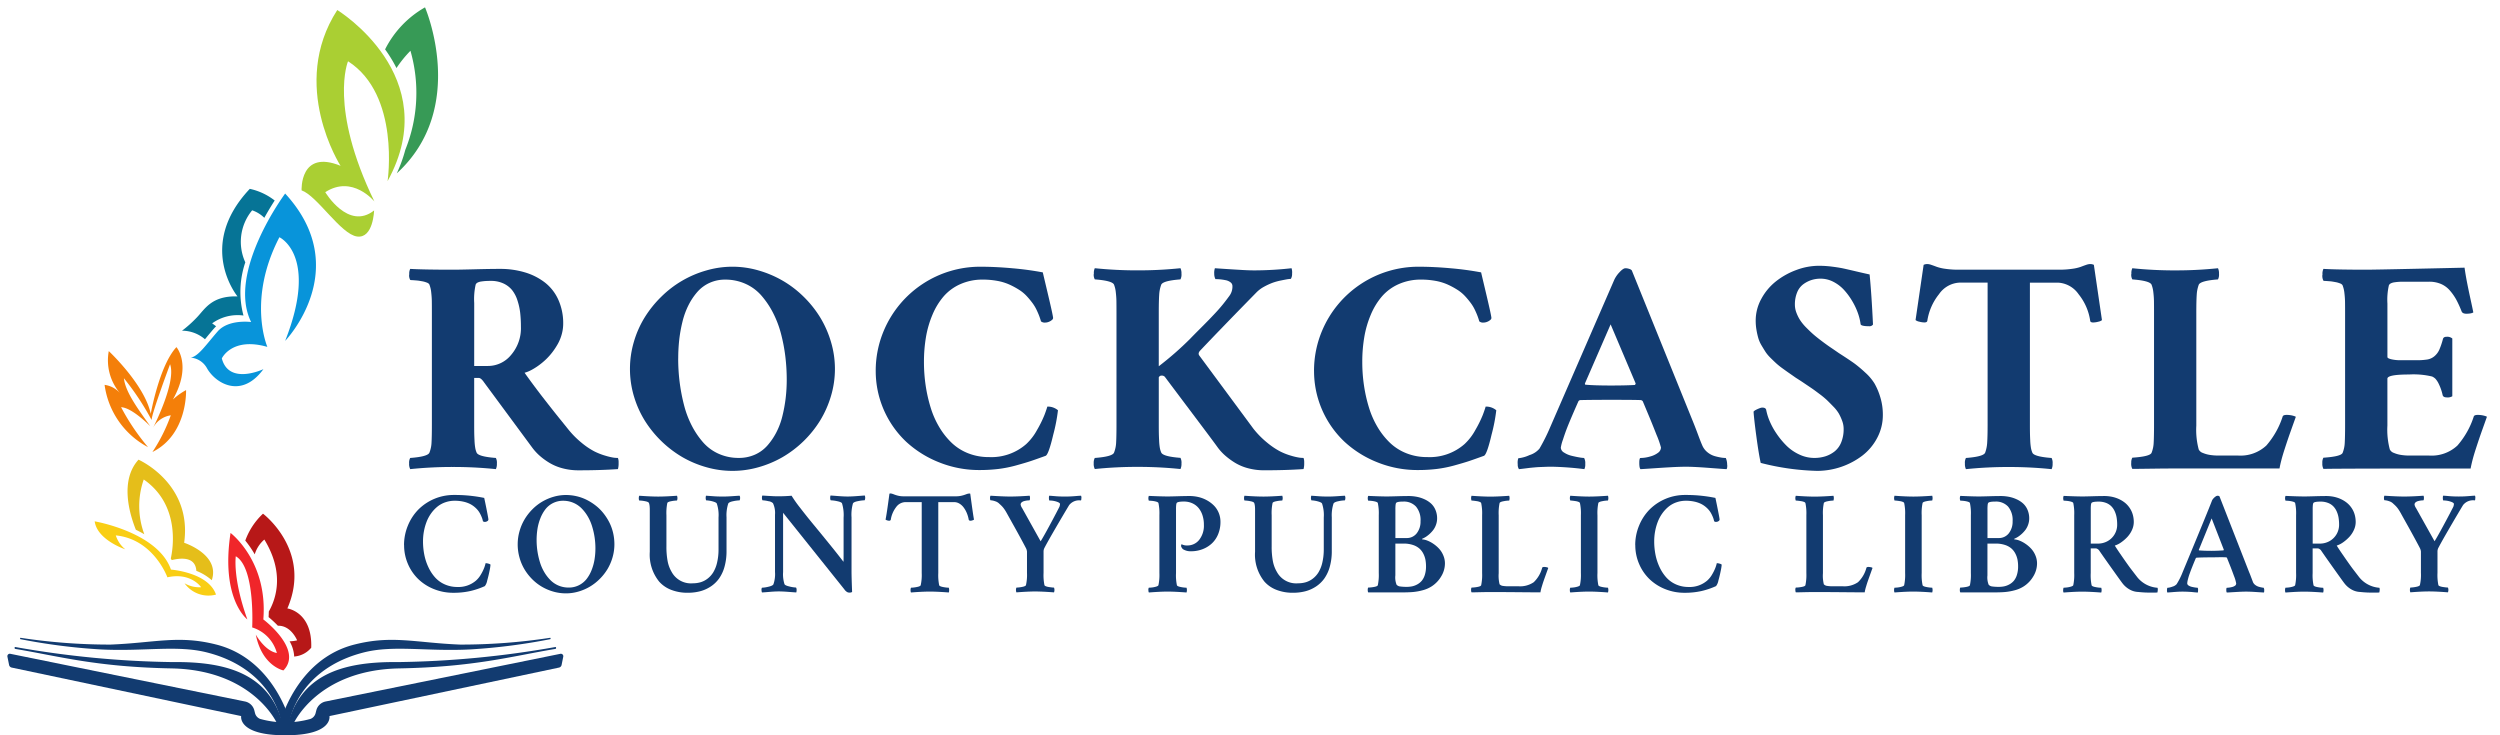 <svg xmlns="http://www.w3.org/2000/svg" xmlns:xlink="http://www.w3.org/1999/xlink" width="340" height="100" viewBox="0 0 340 100">
  <defs>
    <clipPath id="clip-path">
      <rect id="Rectangle_2985" data-name="Rectangle 2985" width="337.219" height="99" fill="none"/>
    </clipPath>
    <clipPath id="clip-logo">
      <rect width="340" height="100"/>
    </clipPath>
  </defs>
  <g id="logo" clip-path="url(#clip-logo)">
    <g id="Group_6106" data-name="Group 6106" transform="translate(1 1)">
      <g id="Group_6054" data-name="Group 6054" clip-path="url(#clip-path)">
        <path id="Path_53246" data-name="Path 53246" d="M39.654,361.134s-3.235-7.255-14.331-7.466c-10.275-.2-15.173-1.628-21.229-2.646a.135.135,0,0,1-.126-.149c0-.145.126-.11.126-.11a131.515,131.515,0,0,0,21.369,2.045c7.941-.1,13.157,1.93,14.967,8.326Z" transform="translate(-2.985 -263.764)" fill="#123b70"/>
        <path id="Path_53247" data-name="Path 53247" d="M43.767,357.331s-2.1-8.669-10.09-10.707c-5.176-1.32-8.344-.236-14.421,0a80.185,80.185,0,0,1-12.18-.918s-.1-.034-.1.083.075.109.1.109a80.528,80.528,0,0,0,10.74,1.378c5.894.321,10.48-.616,14.535.407,6.693,1.688,9.506,6.163,10.192,9.638Z" transform="translate(-5.243 -259.96)" fill="#123b70"/>
        <path id="Path_53248" data-name="Path 53248" d="M154.667,361.134s3.235-7.255,14.331-7.466c10.275-.2,15.173-1.628,21.229-2.646a.135.135,0,0,0,.126-.149c0-.145-.126-.11-.126-.11a131.515,131.515,0,0,1-21.369,2.045c-7.941-.1-13.157,1.93-14.967,8.326Z" transform="translate(-115.723 -263.764)" fill="#123b70"/>
        <path id="Path_53249" data-name="Path 53249" d="M149.544,357.331s2.1-8.669,10.09-10.707c5.176-1.32,8.344-.236,14.421,0a80.185,80.185,0,0,0,12.18-.918s.1-.034.1.083-.075.109-.1.109a80.529,80.529,0,0,1-10.74,1.378c-5.894.321-10.48-.616-14.535.407-6.693,1.688-9.506,6.163-10.192,9.638Z" transform="translate(-112.454 -259.96)" fill="#123b70"/>
        <path id="Path_53250" data-name="Path 53250" d="M37.807,365.54c6.518,0,6-2.614,6-2.614l31.212-6.594a.465.465,0,0,0,.36-.364l.225-1.12a.332.332,0,0,0-.391-.39l-31.925,6.484a1.649,1.649,0,0,0-1.27,1.209l-.093.365a1.141,1.141,0,0,1-.691.794,12.684,12.684,0,0,1-6.862,0,1.141,1.141,0,0,1-.691-.794l-.093-.365a1.649,1.649,0,0,0-1.27-1.209L.4,354.457a.332.332,0,0,0-.391.39l.225,1.12a.465.465,0,0,0,.36.364L31.8,362.925s-.515,2.614,6,2.614" transform="translate(0 -266.54)" fill="#123b70"/>
        <path id="Path_53251" data-name="Path 53251" d="M53.889,186.855s4.866,4.542,5.707,8.53c0,0,1.169-6.569,3.494-9.069,0,0,2.152,2.458-.478,7.12a9.055,9.055,0,0,1,1.789-1.278s.247,6.028-4.576,8.421a22.964,22.964,0,0,0,2.5-4.993A3.286,3.286,0,0,0,59.9,197.31s3.216-6.23,2.325-8.666c0,0-2.465,6.588-2.514,7.58a36.023,36.023,0,0,0-3.762-5.677c.183,1.977,2.294,4.672,3.58,6.526,0,0-2.454-2.527-3.965-2.587a30.244,30.244,0,0,0,3.666,5.434,11.288,11.288,0,0,1-5.909-8.473,3.393,3.393,0,0,1,2.127,1.164,6.889,6.889,0,0,1-1.558-5.756" transform="translate(-40.096 -140.106)" fill="#f47f09"/>
        <path id="Path_53252" data-name="Path 53252" d="M212.561,0a13.571,13.571,0,0,0-5.43,5.714c.133.185.265.373.395.567a18.6,18.6,0,0,1,1.153,1.973,15.671,15.671,0,0,1,1.9-2.347,20.719,20.719,0,0,1-.7,13.472,19.007,19.007,0,0,1-1.161,3.2C218.471,13.671,212.561,0,212.561,0" transform="translate(-155.758)" fill="#379a56"/>
        <path id="Path_53253" data-name="Path 53253" d="M136.2,290.531c3.4-7.859-3.314-12.889-3.314-12.889a9.344,9.344,0,0,0-2.41,3.659,13.671,13.671,0,0,1,1.285,1.871,4.294,4.294,0,0,1,1.308-2.012c2.76,4.517,1.616,8.016.607,9.788q-.006.373-.029.758a15,15,0,0,1,1.267,1.178c1.78-.068,2.614,1.983,2.614,1.983a4.519,4.519,0,0,1-1.022.13,4.783,4.783,0,0,1,.611,1.883c0,.064,0,.125,0,.188a3.315,3.315,0,0,0,2.329-1.2c.164-4.89-3.253-5.34-3.253-5.34" transform="translate(-98.118 -208.781)" fill="#b71818"/>
        <path id="Path_53254" data-name="Path 53254" d="M68.2,258.2a10.956,10.956,0,0,1-.08-7.453c4.987,3.464,3.973,9.433,3.679,10.742.044.071.082.145.124.218,2.754-.659,3.3.538,3.349,1.465a7.02,7.02,0,0,1,2.1,1.274c1.172-3.495-3.757-5.093-3.757-5.093,1.134-8.087-6.207-11.3-6.207-11.3-2.553,2.814-1.243,7.322-.361,9.532.387.186.773.39,1.154.611" transform="translate(-49.57 -186.536)" fill="#e5be1a"/>
        <path id="Path_53255" data-name="Path 53255" d="M99.155,119.665c.315-.381.641-.775.991-1.175a3.567,3.567,0,0,1,.275-.279c-.3-.241-.542-.4-.542-.4a5.911,5.911,0,0,1,4.264-1.068,12.506,12.506,0,0,1,.249-7.234,6.712,6.712,0,0,1,.932-7.074,4.312,4.312,0,0,1,1.653,1.022c.517-.938,1.012-1.741,1.41-2.356a8.331,8.331,0,0,0-3.384-1.585c-7.331,7.759-1.672,14.628-1.672,14.628-3.56-.107-4.445,1.753-5.552,2.883a16.128,16.128,0,0,1-1.993,1.78,4.79,4.79,0,0,1,3.118,1.163l.251-.3" transform="translate(-72.03 -74.832)" fill="#067496"/>
        <path id="Path_53256" data-name="Path 53256" d="M173.029,24.742s1.752-11.734-5.378-16.3c0,0-2.648,6.234,3.585,19.068,0,0-2.974-3.667-6.682-1.263,0,0,3.137,5.256,6.641,2.485,0,0-.1,3.83-2.309,3.544s-5.432-5.541-7.551-6.274c0,0-.285-5.622,5.3-3.341,0,0-7.048-10.96-.448-21.186,0,0,14.708,8.963,6.845,23.264" transform="translate(-121.319 -1.111)" fill="#aacf33"/>
        <path id="Path_53257" data-name="Path 53257" d="M123.739,299.964s-3.662-2.7-2.291-11.764c0,0,5.094,3.826,4.46,11.764,0,0,5.483,4.112,2.733,6.935,0,0-2.9-.573-3.757-4.869,0,0,1.216,2.211,2.864,2.5a4.993,4.993,0,0,0-3.355-3.478s.43-8.142-2.23-9.677c0,0-.45,2.966,1.575,8.592" transform="translate(-91.095 -216.721)" fill="#f0262a"/>
        <path id="Path_53258" data-name="Path 53258" d="M52.055,285.65s-3.825-1.264-4.165-3.808c0,0,8.606,1.475,10.372,6.563,0,0,5.089.373,6.126,3.4a3.988,3.988,0,0,1-4.278-1.54,3.943,3.943,0,0,0,2.253.535s-1.378-2.058-4.586-1.345c0,0-1.864-5.186-7.017-5.7a3.983,3.983,0,0,0,1.3,1.9" transform="translate(-36.012 -211.94)" fill="#f9ce14"/>
        <path id="Path_53259" data-name="Path 53259" d="M113.372,122.135s9.432-9.788,0-20.038c0,0-7.973,10.713-4.627,17.475,0,0-3.061-.427-4.556,1.281s-2.634,3.417-3.666,3.559a2.782,2.782,0,0,1,2.207,1.424c1.1,1.993,4.64,4.3,7.688.142,0,0-4.7,2.242-5.659-1.459,0,0,1.352-2.954,6.193-1.566,0,0-2.776-6.407,1.637-14.913,0,0,5.374,2.456.783,14.094" transform="translate(-75.591 -76.775)" fill="#0894da"/>
        <path id="Path_53260" data-name="Path 53260" d="M220.309,169.834a1.328,1.328,0,0,1,.146-.714q2.418-.182,2.619-.732a4.215,4.215,0,0,0,.284-1.392q.046-.824.046-2.473V149.431q0-1.117-.009-1.658t-.082-1.172a4,4,0,0,0-.238-1.035.333.333,0,0,0-.11-.156.747.747,0,0,0-.238-.137c-.1-.037-.2-.07-.293-.1a2.952,2.952,0,0,0-.357-.082l-.367-.064q-.156-.028-.385-.046l-.348-.028c-.079-.006-.18-.012-.3-.018a.807.807,0,0,1-.22-.027,1.272,1.272,0,0,1-.146-.714.145.145,0,0,0,.018-.055,1.412,1.412,0,0,1,.128-.732q1.85.11,5.861.11.788,0,2.912-.055t3.406-.055a11.709,11.709,0,0,1,3.426.476,8.31,8.31,0,0,1,2.732,1.392,6.162,6.162,0,0,1,1.818,2.353,7.768,7.768,0,0,1,.651,3.233,5.4,5.4,0,0,1-.19,1.406,5.776,5.776,0,0,1-.525,1.313,9.292,9.292,0,0,1-.766,1.167,8.459,8.459,0,0,1-.921,1.02,9.377,9.377,0,0,1-1,.817,8.267,8.267,0,0,1-.973.6,4.447,4.447,0,0,1-.878.349q1.27,1.792,2.753,3.693t2.308,2.907l.824,1.024a12.325,12.325,0,0,0,1.85,1.883,9.919,9.919,0,0,0,1.758,1.188,8.781,8.781,0,0,0,1.547.6,8,8,0,0,0,1.108.256,5.084,5.084,0,0,0,.549.036,1.613,1.613,0,0,1,.092.6v.238a2.623,2.623,0,0,1-.092.678q-2.381.165-5.366.165a8.343,8.343,0,0,1-2.161-.274,6.822,6.822,0,0,1-1.8-.75,9.016,9.016,0,0,1-1.337-.978,7.273,7.273,0,0,1-.98-1.07l-6.55-8.871q-.422-.621-.733-.621h-.623v6.3q0,.858.009,1.269t.037.977a8.073,8.073,0,0,0,.092.94,2.857,2.857,0,0,0,.192.666q.22.548,2.619.73a1.418,1.418,0,0,1,.138.769,1.575,1.575,0,0,1-.138.751,56.415,56.415,0,0,0-5.861-.293,55.681,55.681,0,0,0-5.787.293,1.5,1.5,0,0,1-.146-.806m8.846-13.223h1.886a4.057,4.057,0,0,0,3.141-1.511,5.574,5.574,0,0,0,1.328-3.819,16.575,16.575,0,0,0-.1-1.9,8.6,8.6,0,0,0-.375-1.694,4.41,4.41,0,0,0-.723-1.392,3.3,3.3,0,0,0-1.182-.907,3.975,3.975,0,0,0-1.721-.348q-.422,0-.705.018t-.586.064a1.594,1.594,0,0,0-.495.146.559.559,0,0,0-.265.266,8.987,8.987,0,0,0-.2,2.509Z" transform="translate(-165.668 -107.838)" fill="#123b70"/>
        <path id="Path_53261" data-name="Path 53261" d="M341.935,159.815a13.052,13.052,0,0,1,0-7.372,13.471,13.471,0,0,1,1.475-3.333,14.985,14.985,0,0,1,2.262-2.811,14.195,14.195,0,0,1,6.136-3.572,12.644,12.644,0,0,1,7.067,0,14.573,14.573,0,0,1,3.291,1.392,14.287,14.287,0,0,1,2.853,2.18,14.681,14.681,0,0,1,2.249,2.811,13.941,13.941,0,0,1,1.472,3.333,12.857,12.857,0,0,1,0,7.372,13.971,13.971,0,0,1-1.472,3.324,14.743,14.743,0,0,1-5.1,4.973,14.263,14.263,0,0,1-3.291,1.383,12.87,12.87,0,0,1-7.067,0,14.126,14.126,0,0,1-3.288-1.383,14.965,14.965,0,0,1-5.11-4.973,13.5,13.5,0,0,1-1.475-3.324m6.026-5.119a25.96,25.96,0,0,0,.193,3.187,24.94,24.94,0,0,0,.586,3.1,13.241,13.241,0,0,0,1.062,2.839,11.308,11.308,0,0,0,1.548,2.289,6.137,6.137,0,0,0,2.124,1.557,6.585,6.585,0,0,0,2.729.559,5.31,5.31,0,0,0,2.179-.439,4.9,4.9,0,0,0,1.685-1.218,8.874,8.874,0,0,0,1.227-1.786,9.838,9.838,0,0,0,.833-2.225,20.045,20.045,0,0,0,.449-2.445,21.182,21.182,0,0,0,.147-2.509,26.276,26.276,0,0,0-.192-3.187,22.912,22.912,0,0,0-.6-3.123,13.744,13.744,0,0,0-1.1-2.857,11.712,11.712,0,0,0-1.575-2.317,6.246,6.246,0,0,0-2.152-1.575,6.629,6.629,0,0,0-2.747-.568,5.049,5.049,0,0,0-2.143.449,4.9,4.9,0,0,0-1.657,1.236,8.674,8.674,0,0,0-1.2,1.8,10.575,10.575,0,0,0-.815,2.244,19.223,19.223,0,0,0-.439,2.454,22.707,22.707,0,0,0-.137,2.527" transform="translate(-256.729 -106.95)" fill="#123b70"/>
        <path id="Path_53262" data-name="Path 53262" d="M476.161,156.41a13.964,13.964,0,0,1,1.127-5.551,14.21,14.21,0,0,1,13.067-8.635q2.07,0,4.4.211a41.526,41.526,0,0,1,4.13.559q0,.018.7,2.973t.7,3.248a.392.392,0,0,1-.165.257,1.4,1.4,0,0,1-.421.248,1.344,1.344,0,0,1-.494.1.788.788,0,0,1-.568-.165q-.092-.33-.229-.7t-.366-.853a5.624,5.624,0,0,0-.568-.945,11.311,11.311,0,0,0-.778-.936,5.243,5.243,0,0,0-1.044-.863,10.674,10.674,0,0,0-1.31-.707,7.108,7.108,0,0,0-1.639-.5,10.786,10.786,0,0,0-1.978-.175,7.345,7.345,0,0,0-3.05.615,6.475,6.475,0,0,0-2.271,1.661,9.363,9.363,0,0,0-1.52,2.487,13.6,13.6,0,0,0-.888,3.047,20.065,20.065,0,0,0-.275,3.387,21.772,21.772,0,0,0,.229,3.185,20.282,20.282,0,0,0,.678,3.01,12.067,12.067,0,0,0,1.181,2.68,10.108,10.108,0,0,0,1.685,2.129,6.9,6.9,0,0,0,2.244,1.422,7.524,7.524,0,0,0,2.811.514,7.175,7.175,0,0,0,5.073-1.762,7.517,7.517,0,0,0,1.492-1.946,15.4,15.4,0,0,0,1-2.029q.293-.78.385-1.129a2.123,2.123,0,0,1,1.447.5,23.044,23.044,0,0,1-.641,3.317q-.642,2.734-1.044,2.88-1.355.492-2.042.72t-1.932.574a16.618,16.618,0,0,1-2.454.492,21.485,21.485,0,0,1-2.564.146,14.583,14.583,0,0,1-5.449-1.033,14.366,14.366,0,0,1-4.5-2.8,13.224,13.224,0,0,1-4.158-9.641" transform="translate(-358.063 -106.95)" fill="#123b70"/>
        <path id="Path_53263" data-name="Path 53263" d="M595.706,169.557a1.326,1.326,0,0,1,.146-.714q2.418-.183,2.619-.733a4.212,4.212,0,0,0,.284-1.392q.046-.824.046-2.473V149.154q0-1.117-.009-1.658t-.082-1.172a3.992,3.992,0,0,0-.238-1.035q-.2-.549-2.619-.732a1.269,1.269,0,0,1-.146-.714.145.145,0,0,0,.018-.055,1.525,1.525,0,0,1,.128-.751,56.343,56.343,0,0,0,5.861.293,55.608,55.608,0,0,0,5.787-.293,1.582,1.582,0,0,1,.138.751,1.423,1.423,0,0,1-.138.769q-2.4.183-2.619.732a4.752,4.752,0,0,0-.275,1.392q-.055.824-.055,2.473v7.216a42.834,42.834,0,0,0,4.267-3.736q.439-.458,1.291-1.31t1.19-1.2q.339-.347.907-.952t1.007-1.145q.44-.54.935-1.218a2.116,2.116,0,0,0,.421-1.355.627.627,0,0,0-.266-.5,1.577,1.577,0,0,0-.687-.293,7.088,7.088,0,0,0-.733-.11q-.311-.028-.623-.028a1.522,1.522,0,0,1-.165-.723,1.911,1.911,0,0,1,.092-.76q.476.037,1.621.11t2.088.128q.944.055,1.621.055a46.448,46.448,0,0,0,5.092-.293,1.847,1.847,0,0,1,.073.732,1.292,1.292,0,0,1-.165.714q-.275.019-.495.055t-.852.165a7.963,7.963,0,0,0-1.136.311,8.661,8.661,0,0,0-1.117.513,4.381,4.381,0,0,0-1.035.751q-4.634,4.725-7.71,7.967-.312.348-.128.641l7.381,9.982a12.076,12.076,0,0,0,1.859,1.886,10.367,10.367,0,0,0,1.758,1.19,8.544,8.544,0,0,0,1.538.6,8.029,8.029,0,0,0,1.108.256,5.1,5.1,0,0,0,.55.036,1.613,1.613,0,0,1,.092.6v.238a2.619,2.619,0,0,1-.092.678q-2.381.165-5.366.165a8.312,8.312,0,0,1-2.161-.275,6.649,6.649,0,0,1-1.795-.751,9.68,9.68,0,0,1-1.337-.98,7.049,7.049,0,0,1-.989-1.071q-.458-.641-1.841-2.482l-3.05-4.057q-1.667-2.216-2.326-3.1a.571.571,0,0,0-.421-.165.427.427,0,0,0-.4.238v6.355q0,.861.009,1.273t.037.98a8.082,8.082,0,0,0,.091.943,2.855,2.855,0,0,0,.193.668q.22.549,2.619.733a1.423,1.423,0,0,1,.138.769,1.581,1.581,0,0,1-.138.751,56.431,56.431,0,0,0-5.861-.293,55.687,55.687,0,0,0-5.787.293,1.5,1.5,0,0,1-.146-.806" transform="translate(-447.959 -107.561)" fill="#123b70"/>
        <path id="Path_53264" data-name="Path 53264" d="M716.505,156.41a13.967,13.967,0,0,1,1.127-5.551,14.211,14.211,0,0,1,13.068-8.635q2.069,0,4.4.211a41.53,41.53,0,0,1,4.13.559q0,.018.7,2.973t.7,3.248a.391.391,0,0,1-.165.257,1.389,1.389,0,0,1-.421.248,1.346,1.346,0,0,1-.495.1.787.787,0,0,1-.568-.165q-.092-.33-.229-.7t-.366-.853a5.631,5.631,0,0,0-.568-.945,11.386,11.386,0,0,0-.778-.936,5.225,5.225,0,0,0-1.044-.863,10.639,10.639,0,0,0-1.309-.707,7.106,7.106,0,0,0-1.639-.5,10.786,10.786,0,0,0-1.978-.175,7.341,7.341,0,0,0-3.049.615,6.475,6.475,0,0,0-2.271,1.661,9.364,9.364,0,0,0-1.52,2.487,13.579,13.579,0,0,0-.888,3.047,20.059,20.059,0,0,0-.275,3.387,21.764,21.764,0,0,0,.229,3.185,20.281,20.281,0,0,0,.677,3.01,12.071,12.071,0,0,0,1.181,2.68,10.115,10.115,0,0,0,1.685,2.129,6.908,6.908,0,0,0,2.244,1.422,7.528,7.528,0,0,0,2.811.514,7.175,7.175,0,0,0,5.073-1.762,7.527,7.527,0,0,0,1.493-1.946,15.5,15.5,0,0,0,1-2.029q.292-.78.384-1.129a2.123,2.123,0,0,1,1.447.5,23.048,23.048,0,0,1-.641,3.317q-.641,2.734-1.044,2.88-1.356.492-2.042.72t-1.932.574a16.628,16.628,0,0,1-2.454.492,21.483,21.483,0,0,1-2.564.146,14.582,14.582,0,0,1-5.448-1.033,14.367,14.367,0,0,1-4.5-2.8,13.224,13.224,0,0,1-4.158-9.641" transform="translate(-538.797 -106.95)" fill="#123b70"/>
        <path id="Path_53265" data-name="Path 53265" d="M828.168,169.722a1.761,1.761,0,0,1-.018-.238,1.8,1.8,0,0,1,.092-.6,4.843,4.843,0,0,0,1.529-.433,2.852,2.852,0,0,0,1.346-.874,25.18,25.18,0,0,0,1.447-2.888l8.736-20.091a3.859,3.859,0,0,1,.7-1.007q.5-.549.815-.549a1.6,1.6,0,0,1,.522.092.674.674,0,0,1,.339.2l8.407,20.778q.274.677.623,1.62t.531,1.348a2.418,2.418,0,0,0,.724.984,2.752,2.752,0,0,0,1.044.543,7.994,7.994,0,0,0,.888.193,4.21,4.21,0,0,0,.568.046,2.281,2.281,0,0,1,.183.842.932.932,0,0,0,.018.183c0,.269-.037.433-.11.495q-.367-.019-2.4-.174t-3.1-.155q-.843,0-2,.064t-2.491.156q-1.337.092-1.7.11-.164-.147-.165-.833t.165-.687a4.8,4.8,0,0,0,1.3-.2,3.067,3.067,0,0,0,1.117-.534.909.909,0,0,0,.366-.7,12.835,12.835,0,0,0-.613-1.739q-.614-1.573-1.237-3.045l-.623-1.49a.4.4,0,0,0-.275-.165q-.788-.037-3.937-.037-2.839,0-4.267.037a.329.329,0,0,0-.293.2q-1.026,2.319-1.484,3.478-.312.791-.6,1.693a5.6,5.6,0,0,0-.293,1.1.818.818,0,0,0,.439.662,3.236,3.236,0,0,0,1.035.442q.6.147,1.053.221a4.731,4.731,0,0,0,.641.074,1.43,1.43,0,0,1,.156.806,1.465,1.465,0,0,1-.119.714,41.828,41.828,0,0,0-4.432-.33q-.458,0-.916.018l-.732.028q-.275.009-.778.055t-.641.064l-.733.092c-.4.048-.62.073-.668.073a1.132,1.132,0,0,1-.165-.641m9.139-11.007c0,.11.03.165.092.165q1.226.11,3.406.11,2.014,0,3.278-.073c.024,0,.046-.018.064-.055l.046-.092.018-.055-3.407-8.04Z" transform="translate(-622.752 -107.561)" fill="#123b70"/>
        <path id="Path_53266" data-name="Path 53266" d="M957.516,161.543a.926.926,0,0,1,.324-.24,4.016,4.016,0,0,1,.495-.222,1.191,1.191,0,0,1,.351-.089q.495,0,.552.328a7.506,7.506,0,0,0,.476,1.53,9.74,9.74,0,0,0,.953,1.721,10.825,10.825,0,0,0,1.339,1.612,6.113,6.113,0,0,0,1.735,1.193,4.75,4.75,0,0,0,2.023.464,4.976,4.976,0,0,0,1.515-.219,3.968,3.968,0,0,0,1.258-.666,3.014,3.014,0,0,0,.9-1.233,4.729,4.729,0,0,0,.331-1.844,3.121,3.121,0,0,0-.2-1.077,6.721,6.721,0,0,0-.448-.986,4.947,4.947,0,0,0-.759-.968q-.513-.53-.851-.858a11.232,11.232,0,0,0-1.016-.84q-.677-.511-.969-.712t-1-.676q-.7-.475-.832-.548-.129-.092-.4-.256-.622-.438-.942-.658t-.884-.63a9.9,9.9,0,0,1-.858-.685q-.3-.274-.751-.721a4.976,4.976,0,0,1-.7-.822q-.241-.374-.545-.885a4.347,4.347,0,0,1-.447-1,10.362,10.362,0,0,1-.251-1.114,7.52,7.52,0,0,1-.107-1.279,6.116,6.116,0,0,1,.759-2.947,7.676,7.676,0,0,1,1.979-2.378,10.012,10.012,0,0,1,2.773-1.552,8.848,8.848,0,0,1,3.107-.579,14.269,14.269,0,0,1,1.809.122q.951.122,1.544.253t1.791.412q1.2.281,1.731.393.257,2.58.46,6.806a.557.557,0,0,1-.458.237q-1.154,0-1.227-.274a7.373,7.373,0,0,0-.375-1.534,9.173,9.173,0,0,0-.777-1.634,9.021,9.021,0,0,0-1.106-1.5,5.156,5.156,0,0,0-1.444-1.1,3.757,3.757,0,0,0-1.746-.429,4.042,4.042,0,0,0-1.221.182,3.924,3.924,0,0,0-1.111.566,2.584,2.584,0,0,0-.845,1.1,4.273,4.273,0,0,0-.312,1.708,3.053,3.053,0,0,0,.211,1.086,5.309,5.309,0,0,0,.514,1.023,6.613,6.613,0,0,0,.844,1.014q.542.548.983.931t1.148.913q.707.53,1.129.813t1.133.776q.2.128.62.4,1.039.676,1.576,1.068a17.451,17.451,0,0,1,1.394,1.178,6.754,6.754,0,0,1,1.285,1.516,8.889,8.889,0,0,1,.775,1.844A8.075,8.075,0,0,1,975.1,162a6.554,6.554,0,0,1-.758,3.094,7.352,7.352,0,0,1-2.009,2.414,10.206,10.206,0,0,1-6.144,2.093,33.87,33.87,0,0,1-7.7-1.085q-.27-1.226-.586-3.569t-.387-3.4" transform="translate(-720.033 -106.561)" fill="#123b70"/>
        <path id="Path_53267" data-name="Path 53267" d="M1046.342,148.379l1.1-7.521a1.258,1.258,0,0,1,.494-.109,1.85,1.85,0,0,1,.568.119q.348.119.733.266a6.049,6.049,0,0,0,1.172.266,12.07,12.07,0,0,0,1.8.119h13.626a12.264,12.264,0,0,0,1.8-.119,5.83,5.83,0,0,0,1.172-.266q.375-.146.724-.266a1.852,1.852,0,0,1,.568-.119,1.265,1.265,0,0,1,.495.109l1.1,7.521a1.118,1.118,0,0,1-.495.212,2.8,2.8,0,0,1-.7.106q-.348,0-.4-.2a7.445,7.445,0,0,0-1.584-3.645,3.621,3.621,0,0,0-2.811-1.573h-3.809v19.238q0,.863.009,1.276t.036.982a8.124,8.124,0,0,0,.092.946,2.859,2.859,0,0,0,.193.67q.2.551,2.619.734a1.426,1.426,0,0,1,.137.769,1.58,1.58,0,0,1-.137.751,56.417,56.417,0,0,0-5.861-.293,55.691,55.691,0,0,0-5.788.293,1.575,1.575,0,0,1-.137-.751,1.418,1.418,0,0,1,.137-.769q2.418-.183,2.619-.734a4.788,4.788,0,0,0,.274-1.4q.055-.826.055-2.478V143.275h-3.81a3.6,3.6,0,0,0-2.8,1.573,7.624,7.624,0,0,0-1.594,3.645q-.055.2-.4.2a2.851,2.851,0,0,1-.687-.106,1.129,1.129,0,0,1-.5-.212" transform="translate(-786.828 -105.84)" fill="#123b70"/>
        <path id="Path_53268" data-name="Path 53268" d="M1164.63,169.519a1.325,1.325,0,0,1,.147-.714q2.436-.163,2.619-.676a4.22,4.22,0,0,0,.284-1.393q.046-.825.046-2.475v-15.1q0-1.118-.009-1.659t-.083-1.173a3.989,3.989,0,0,0-.238-1.036q-.2-.55-2.619-.733a1.267,1.267,0,0,1-.147-.714.146.146,0,0,0,.018-.055,1.524,1.524,0,0,1,.128-.751,56.35,56.35,0,0,0,5.861.293,55.61,55.61,0,0,0,5.787-.293,1.58,1.58,0,0,1,.138.751,1.425,1.425,0,0,1-.138.769q-2.4.184-2.619.734a4.765,4.765,0,0,0-.275,1.394q-.055.826-.054,2.476v15.28a10.337,10.337,0,0,0,.329,3.247.962.962,0,0,0,.559.468,4.039,4.039,0,0,0,.989.275,7.442,7.442,0,0,0,1.126.082h2.692a5.155,5.155,0,0,0,3.828-1.364,11.246,11.246,0,0,0,2.216-3.927q.055-.24.568-.24a3.457,3.457,0,0,1,.348.021,2.939,2.939,0,0,1,.375.061,3.2,3.2,0,0,1,.32.093.508.508,0,0,1,.183.092q-.092.255-.486,1.359t-.568,1.614q-.174.511-.458,1.386t-.449,1.514q-.165.638-.257,1.149h-14.157q-1.263,0-2.6.018t-2.207.028q-.87.009-1.054.009a1.5,1.5,0,0,1-.147-.806" transform="translate(-875.778 -107.56)" fill="#123b70"/>
        <path id="Path_53269" data-name="Path 53269" d="M1269.406,169.3a1.324,1.324,0,0,1,.146-.714q2.435-.163,2.619-.674a4.2,4.2,0,0,0,.284-1.387q.046-.821.046-2.463V149.025q0-1.113-.009-1.652t-.083-1.167a3.962,3.962,0,0,0-.238-1.031.34.34,0,0,0-.11-.155.751.751,0,0,0-.238-.137q-.147-.055-.293-.1a2.906,2.906,0,0,0-.357-.082l-.366-.065q-.156-.028-.385-.046l-.348-.027c-.08-.006-.181-.012-.3-.018a.8.8,0,0,1-.22-.027,1.455,1.455,0,0,1-.146-.771.167.167,0,0,0,.018-.059,1.565,1.565,0,0,1,.128-.782q1.849.11,5.861.11,1.007,0,6.795-.128t6.538-.147q.128.928.33,1.967t.485,2.337q.284,1.3.376,1.778a.635.635,0,0,1-.229.1,1.9,1.9,0,0,1-.366.066q-.193.017-.339.017-.532,0-.659-.322a14.624,14.624,0,0,0-.714-1.572,7.129,7.129,0,0,0-.87-1.251,3.336,3.336,0,0,0-1.236-.911,4.086,4.086,0,0,0-1.612-.3h-3.406q-.422,0-.705.018t-.586.063a1.6,1.6,0,0,0-.494.145.555.555,0,0,0-.266.263,8.818,8.818,0,0,0-.2,2.484v7.27q0,.181.54.308a5.345,5.345,0,0,0,1.218.127h2.179a8.744,8.744,0,0,0,1.5-.1,2.024,2.024,0,0,0,.961-.449,2.472,2.472,0,0,0,.65-.861,9.749,9.749,0,0,0,.495-1.447q.073-.33.494-.33a1.065,1.065,0,0,1,.788.232v7.855a1.194,1.194,0,0,1-.751.155q-.494,0-.568-.33a6.707,6.707,0,0,0-.513-1.483,2.857,2.857,0,0,0-.485-.742,1.7,1.7,0,0,0-.43-.284,10.806,10.806,0,0,0-3.132-.275q-2.949,0-2.949.57v6.376a10.37,10.37,0,0,0,.33,3.252.96.96,0,0,0,.559.469,4.019,4.019,0,0,0,.989.276,7.408,7.408,0,0,0,1.126.083h2.692a5.155,5.155,0,0,0,3.828-1.364,11.247,11.247,0,0,0,2.216-3.927q.055-.24.568-.24c.1,0,.214.007.348.02a3.049,3.049,0,0,1,.375.06,3.324,3.324,0,0,1,.321.089.509.509,0,0,1,.183.089l-.485,1.361q-.394,1.1-.568,1.616t-.458,1.388q-.284.877-.448,1.516t-.257,1.151q-18.425,0-20.018.055a1.5,1.5,0,0,1-.146-.806" transform="translate(-954.568 -107.338)" fill="#123b70"/>
        <path id="Path_53270" data-name="Path 53270" d="M217.517,274.211a6.881,6.881,0,0,1,.52-2.65,6.768,6.768,0,0,1,1.413-2.177,6.8,6.8,0,0,1,4.822-2,19.861,19.861,0,0,1,4.147.4q.008.017.156.729t.282,1.413q.135.7.134.807a.272.272,0,0,1-.152.213.567.567,0,0,1-.316.1.327.327,0,0,1-.278-.1,3.441,3.441,0,0,0-.1-.377,5.01,5.01,0,0,0-.2-.473,3.243,3.243,0,0,0-.316-.538,3.173,3.173,0,0,0-.48-.507,3.249,3.249,0,0,0-.671-.451,3.935,3.935,0,0,0-.9-.308,5.232,5.232,0,0,0-1.164-.121,3.862,3.862,0,0,0-1.3.217,3.533,3.533,0,0,0-1.078.6,4.749,4.749,0,0,0-.84.906,5.13,5.13,0,0,0-.61,1.136,7.272,7.272,0,0,0-.363,1.288,7.463,7.463,0,0,0-.125,1.375,9.3,9.3,0,0,0,.177,1.826,7.273,7.273,0,0,0,.554,1.687,5.67,5.67,0,0,0,.918,1.4,3.879,3.879,0,0,0,1.32.945,4.142,4.142,0,0,0,1.706.347,3.649,3.649,0,0,0,2.528-.867,3.261,3.261,0,0,0,.675-.841,5.943,5.943,0,0,0,.441-.893,4.3,4.3,0,0,0,.191-.633,1.335,1.335,0,0,1,.4.065.724.724,0,0,1,.269.126,6.218,6.218,0,0,1-.13.839q-.13.666-.32,1.332a1.757,1.757,0,0,1-.32.753,10.523,10.523,0,0,1-1.979.67,10.194,10.194,0,0,1-2.3.238,6.978,6.978,0,0,1-2.658-.506,6.558,6.558,0,0,1-2.133-1.373,6.3,6.3,0,0,1-1.4-2.065,6.391,6.391,0,0,1-.511-2.533" transform="translate(-163.568 -201.069)" fill="#123b70"/>
        <path id="Path_53271" data-name="Path 53271" d="M279.848,274.085a6.453,6.453,0,0,1,.247-1.772,6.723,6.723,0,0,1,.68-1.6,7,7,0,0,1,1.049-1.356,6.611,6.611,0,0,1,1.339-1.053,6.741,6.741,0,0,1,1.556-.672,6.02,6.02,0,0,1,1.69-.243,6.4,6.4,0,0,1,1.46.169,6.137,6.137,0,0,1,1.369.494,7.373,7.373,0,0,1,1.222.776,6.24,6.24,0,0,1,1.036,1.027,7.391,7.391,0,0,1,.8,1.235,6.3,6.3,0,0,1,.52,1.426,6.779,6.779,0,0,1,.182,1.573,6.351,6.351,0,0,1-.251,1.777,6.787,6.787,0,0,1-.689,1.6A6.926,6.926,0,0,1,291,278.808a6.78,6.78,0,0,1-1.339,1.044,6.7,6.7,0,0,1-1.56.671,6.048,6.048,0,0,1-1.694.243,6.224,6.224,0,0,1-1.69-.234,6.692,6.692,0,0,1-1.556-.655,6.489,6.489,0,0,1-1.335-1.031,6.964,6.964,0,0,1-1.049-1.339,6.52,6.52,0,0,1-.684-1.608,6.671,6.671,0,0,1-.247-1.815m2.574-.555a10.081,10.081,0,0,0,.117,1.538,10.339,10.339,0,0,0,.342,1.487,6.138,6.138,0,0,0,.594,1.343,5.458,5.458,0,0,0,.841,1.083,3.428,3.428,0,0,0,1.1.732,3.513,3.513,0,0,0,1.369.264,3.021,3.021,0,0,0,1.387-.316,3.075,3.075,0,0,0,1.036-.836,4.821,4.821,0,0,0,.689-1.218,6.923,6.923,0,0,0,.4-1.439,9.453,9.453,0,0,0,.122-1.53,10.09,10.09,0,0,0-.117-1.534,9.98,9.98,0,0,0-.347-1.491,6.255,6.255,0,0,0-.6-1.347,5.527,5.527,0,0,0-.845-1.088,3.5,3.5,0,0,0-2.474-1.005,3.021,3.021,0,0,0-2.418,1.157,4.953,4.953,0,0,0-.685,1.226,6.807,6.807,0,0,0-.395,1.443,9.807,9.807,0,0,0-.117,1.53" transform="translate(-210.44 -201.068)" fill="#123b70"/>
        <path id="Path_53272" data-name="Path 53272" d="M346.267,268.129a.615.615,0,0,1,.06-.325q1.577.113,2.583.113.971,0,2.548-.113a.9.9,0,0,1,0,.65,4.436,4.436,0,0,0-.78.091q-.486.091-.537.247a6.7,6.7,0,0,0-.121,1.655v4.247a10.518,10.518,0,0,0,.165,2.011,4.558,4.558,0,0,0,.563,1.491,2.981,2.981,0,0,0,2.852,1.517,3.791,3.791,0,0,0,1.057-.143,2.937,2.937,0,0,0,.949-.485,3.162,3.162,0,0,0,.78-.862,4.506,4.506,0,0,0,.52-1.313,7.808,7.808,0,0,0,.2-1.8v-4.342a4.972,4.972,0,0,0-.234-1.9q-.061-.13-.369-.234a3.756,3.756,0,0,0-.607-.152,3.163,3.163,0,0,0-.464-.048.587.587,0,0,1-.069-.321.812.812,0,0,1,.043-.312q.164.009.585.039l.6.044q.182.013.507.022t.637.009q.52,0,1.252-.052t.983-.061a.541.541,0,0,1,.07.312.672.672,0,0,1-.07.321,4.761,4.761,0,0,0-.88.113q-.559.113-.663.321a5.154,5.154,0,0,0-.234,1.872v4.585a7.786,7.786,0,0,1-.269,2.119,5.136,5.136,0,0,1-.741,1.608,4.322,4.322,0,0,1-1.144,1.1,4.841,4.841,0,0,1-1.456.646,6.705,6.705,0,0,1-1.686.2,6.1,6.1,0,0,1-2.189-.381,4.2,4.2,0,0,1-1.668-1.127,5.822,5.822,0,0,1-1.283-4.065v-5.646c0-.084,0-.152,0-.2s-.006-.114-.009-.186-.007-.131-.013-.178-.013-.1-.022-.152-.019-.105-.03-.152a.587.587,0,0,0-.043-.121q-.052-.156-.537-.247a4.437,4.437,0,0,0-.78-.091.613.613,0,0,1-.06-.325" transform="translate(-260.386 -201.383)" fill="#123b70"/>
        <path id="Path_53273" data-name="Path 53273" d="M413.526,280.549a.584.584,0,0,1,.061-.316,4.41,4.41,0,0,0,.875-.13q.581-.13.685-.33a4.168,4.168,0,0,0,.217-1.674v-7.8a3.115,3.115,0,0,0-.277-1.561,1.107,1.107,0,0,0-.633-.273,4.042,4.042,0,0,0-.789-.117.568.568,0,0,1-.074-.329.553.553,0,0,1,.057-.321q.2.017.663.043l.8.043c.222.011.452.017.689.017q.91,0,1.82-.077a17.136,17.136,0,0,0,1.166,1.649q.862,1.121,1.807,2.264t2.145,2.622q1.2,1.479,1.937,2.45.017-.078.017-.971v-5.022a5.474,5.474,0,0,0-.216-1.96q-.087-.173-.65-.29a4.636,4.636,0,0,0-.884-.117.486.486,0,0,1-.069-.3.858.858,0,0,1,.043-.355q.269.017,1.044.077t1.287.06q.511,0,1.287-.06t1.044-.077a1,1,0,0,1,.052.325.869.869,0,0,1-.069.325,5.339,5.339,0,0,0-.9.113q-.6.113-.7.321a5.594,5.594,0,0,0-.19,1.9v7.372q0,.711.078,2.767a.722.722,0,0,1-.433.078.582.582,0,0,1-.316-.121,1.189,1.189,0,0,1-.316-.33l-8.32-10.4v8.066a4.386,4.386,0,0,0,.19,1.639q.078.182.681.321a4.409,4.409,0,0,0,.888.139.545.545,0,0,1,.078.325,1.056,1.056,0,0,1-.043.343q-.182-.009-1.023-.074t-1.344-.065q-.52,0-1.239.061t-1.057.078a.689.689,0,0,1-.061-.334" transform="translate(-310.963 -201.305)" fill="#123b70"/>
        <path id="Path_53274" data-name="Path 53274" d="M481.552,270.111q.148-.667.529-3.519a.31.31,0,0,1,.156-.03.861.861,0,0,1,.182.03,2.9,2.9,0,0,1,.321.113,4.006,4.006,0,0,0,.559.169,3.118,3.118,0,0,0,.706.074h7.133a3.191,3.191,0,0,0,.706-.074,4.31,4.31,0,0,0,.577-.169,2.8,2.8,0,0,1,.338-.113,1.768,1.768,0,0,1,.182-.022.254.254,0,0,1,.13.022q.408,3.06.512,3.519a.6.6,0,0,1-.2.1.793.793,0,0,1-.273.056.243.243,0,0,1-.242-.121,4.247,4.247,0,0,0-.273-.94,3.456,3.456,0,0,0-.441-.767,1.964,1.964,0,0,0-.584-.516,1.383,1.383,0,0,0-.692-.186h-2.154v9.646a6.745,6.745,0,0,0,.121,1.655q.051.156.53.247a4.338,4.338,0,0,0,.771.091.7.7,0,0,1,.052.325.765.765,0,0,1-.047.325q-1.583-.121-2.575-.121t-2.569.121a.694.694,0,0,1-.052-.325.614.614,0,0,1,.06-.325,4.491,4.491,0,0,0,.78-.091q.487-.091.538-.247a6.328,6.328,0,0,0,.138-1.655v-9.646h-2.219a1.592,1.592,0,0,0-1.265.685,3.752,3.752,0,0,0-.728,1.725.22.22,0,0,1-.216.121.882.882,0,0,1-.291-.056.61.61,0,0,1-.2-.1" transform="translate(-362.117 -200.449)" fill="#123b70"/>
        <path id="Path_53275" data-name="Path 53275" d="M538.921,267.8q1.742.112,2.644.113,1.092,0,2.669-.113a.746.746,0,0,1,.052.333c0,.16-.023.26-.069.3a3.027,3.027,0,0,0-.312.018,2.81,2.81,0,0,0-.386.074.9.9,0,0,0-.364.178.382.382,0,0,0-.143.3,1.125,1.125,0,0,0,.2.477L545.733,274q.251-.391.767-1.328t1.005-1.862q.49-.924.784-1.506a1.247,1.247,0,0,0,.078-.373q0-.173-.468-.326a3.154,3.154,0,0,0-.979-.152.586.586,0,0,1-.056-.325.654.654,0,0,1,.039-.325c.133.005.316.019.55.039s.411.035.533.043.277.016.468.022.384.009.581.009q.425,0,.78-.018t.746-.052q.39-.035.667-.043a.592.592,0,0,1,.052.3.138.138,0,0,1-.009.042c0,.169-.02.27-.061.3a1.73,1.73,0,0,0-1.6.634q-.728,1.206-1.82,3.081t-1.56,2.777a1.124,1.124,0,0,0-.1.512v2.855a6.73,6.73,0,0,0,.121,1.658q.027.087.2.156a1.8,1.8,0,0,0,.394.1c.148.023.285.042.412.057a2.79,2.79,0,0,0,.294.022.9.9,0,0,1,0,.65q-1.577-.121-2.565-.122-.971,0-2.548.122a.9.9,0,0,1,0-.65,4.3,4.3,0,0,0,.771-.091q.477-.091.529-.247a6.318,6.318,0,0,0,.139-1.658v-2.89a1.311,1.311,0,0,0-.139-.477q-.364-.7-.875-1.636t-1.04-1.879q-.528-.946-.711-1.276a5.7,5.7,0,0,0-.325-.525,3.453,3.453,0,0,0-.29-.36q-.138-.148-.355-.339a1.353,1.353,0,0,0-.594-.365,2.068,2.068,0,0,0-.628-.13q-.069-.059-.069-.279a.636.636,0,0,1,.069-.354" transform="translate(-405.206 -201.384)" fill="#123b70"/>
        <path id="Path_53276" data-name="Path 53276" d="M625.671,280.689a.615.615,0,0,1,.06-.325,4.1,4.1,0,0,0,.429-.03,3.253,3.253,0,0,0,.555-.113c.188-.055.3-.12.325-.2a6.736,6.736,0,0,0,.13-1.655V270.5a6.738,6.738,0,0,0-.13-1.655q-.044-.113-.329-.191a3.329,3.329,0,0,0-.55-.1c-.177-.017-.319-.026-.429-.026a.907.907,0,0,1,0-.65q1.7.078,2.609.078.346,0,1.321-.03t1.6-.031a5.336,5.336,0,0,1,1.239.145,4.463,4.463,0,0,1,1.142.443,4.21,4.21,0,0,1,.943.71,3.057,3.057,0,0,1,.649.986,3.162,3.162,0,0,1,.24,1.231,4.333,4.333,0,0,1-.311,1.665,3.569,3.569,0,0,1-.85,1.261,3.875,3.875,0,0,1-1.27.789,4.274,4.274,0,0,1-1.556.283,1.942,1.942,0,0,1-1.126-.289.974.974,0,0,1-.152-.2.478.478,0,0,1-.091-.23.494.494,0,0,1,.026-.157q.027-.078.052-.078a1.487,1.487,0,0,0,.771.165,2.013,2.013,0,0,0,1.616-.765,3.117,3.117,0,0,0,.637-2.058,4.1,4.1,0,0,0-.182-1.249,3.066,3.066,0,0,0-.52-.994,2.354,2.354,0,0,0-.858-.664,2.725,2.725,0,0,0-1.161-.242q-.9,0-.988.22a.465.465,0,0,0-.039.119,1.539,1.539,0,0,0-.022.154c-.005.059-.01.114-.013.167s-.006.123-.008.211,0,.16,0,.215v8.641a6.689,6.689,0,0,0,.121,1.653q.053.156.533.247a4.369,4.369,0,0,0,.776.091,1.044,1.044,0,0,1,0,.65q-1.586-.121-2.574-.122-.971,0-2.548.122a.614.614,0,0,1-.06-.325" transform="translate(-470.492 -201.437)" fill="#123b70"/>
        <path id="Path_53277" data-name="Path 53277" d="M678.147,268.129a.609.609,0,0,1,.061-.325q1.577.113,2.583.113.97,0,2.548-.113a.9.9,0,0,1,0,.65,4.439,4.439,0,0,0-.78.091q-.485.091-.537.247a6.7,6.7,0,0,0-.122,1.655v4.247a10.536,10.536,0,0,0,.165,2.011,4.553,4.553,0,0,0,.563,1.491,2.98,2.98,0,0,0,2.851,1.517,3.793,3.793,0,0,0,1.058-.143,2.93,2.93,0,0,0,.949-.485,3.164,3.164,0,0,0,.78-.862,4.51,4.51,0,0,0,.52-1.313,7.869,7.869,0,0,0,.2-1.8v-4.342a4.968,4.968,0,0,0-.234-1.9c-.04-.087-.164-.165-.368-.234a3.775,3.775,0,0,0-.607-.152,3.167,3.167,0,0,0-.464-.048.587.587,0,0,1-.069-.321.816.816,0,0,1,.043-.312q.164.009.585.039l.6.044q.182.013.507.022t.637.009q.52,0,1.253-.052t.984-.061a.542.542,0,0,1,.069.312.674.674,0,0,1-.069.321,4.751,4.751,0,0,0-.88.113q-.559.113-.663.321a5.165,5.165,0,0,0-.234,1.872v4.585a7.767,7.767,0,0,1-.269,2.119,5.136,5.136,0,0,1-.741,1.608,4.314,4.314,0,0,1-1.144,1.1,4.837,4.837,0,0,1-1.456.646,6.707,6.707,0,0,1-1.686.2,6.093,6.093,0,0,1-2.188-.381,4.2,4.2,0,0,1-1.668-1.127,5.823,5.823,0,0,1-1.283-4.065v-5.646c0-.084,0-.152,0-.2s-.005-.114-.008-.186-.007-.131-.013-.178-.013-.1-.022-.152-.019-.105-.031-.152a.594.594,0,0,0-.043-.121q-.052-.156-.537-.247a4.441,4.441,0,0,0-.78-.091.607.607,0,0,1-.061-.325" transform="translate(-509.953 -201.383)" fill="#123b70"/>
        <path id="Path_53278" data-name="Path 53278" d="M745.965,280.671a.611.611,0,0,1,.06-.325,4.711,4.711,0,0,0,.785-.082q.472-.082.524-.238a6.687,6.687,0,0,0,.13-1.655V270.5a6.689,6.689,0,0,0-.13-1.655q-.043-.113-.329-.191a3.335,3.335,0,0,0-.55-.1q-.264-.026-.429-.026a.9.9,0,0,1,0-.65q1.7.078,2.565.078.355,0,1.335-.03t1.595-.03a6.068,6.068,0,0,1,1.082.1,4.534,4.534,0,0,1,1.04.325,3.512,3.512,0,0,1,.9.568,2.473,2.473,0,0,1,.619.871,2.893,2.893,0,0,1,.236,1.183,2.516,2.516,0,0,1-.148.854,2.656,2.656,0,0,1-.369.706,4.125,4.125,0,0,1-1.012.945,2.629,2.629,0,0,1-.43.225.162.162,0,0,0-.065.043c-.014.017-.021.032-.017.043a.075.075,0,0,0,.021.035,2.343,2.343,0,0,1,.708.169,4.126,4.126,0,0,1,.813.438,4.4,4.4,0,0,1,.769.663,3.134,3.134,0,0,1,.571.906,2.794,2.794,0,0,1,.224,1.1,3.387,3.387,0,0,1-.509,1.755,4.053,4.053,0,0,1-1.31,1.365,4.248,4.248,0,0,1-1.219.524,7.529,7.529,0,0,1-1.318.238q-.622.052-1.493.052h-4.586a.609.609,0,0,1-.061-.325m3.752-7.068h1.508a1.7,1.7,0,0,0,1.4-.646,2.549,2.549,0,0,0,.516-1.642,2.84,2.84,0,0,0-.624-2,2.238,2.238,0,0,0-1.724-.672q-.9,0-.988.216a.474.474,0,0,0-.039.117c-.008.043-.016.094-.022.152s-.01.113-.013.165-.006.121-.009.208,0,.158,0,.212V273.6Zm0,5.079a2.675,2.675,0,0,0,.165,1.265.752.752,0,0,0,.49.242,6.244,6.244,0,0,0,.914.052,3.493,3.493,0,0,0,.728-.074,2.509,2.509,0,0,0,.7-.269,2.126,2.126,0,0,0,.607-.5,2.346,2.346,0,0,0,.411-.806,3.781,3.781,0,0,0,.156-1.131,4.939,4.939,0,0,0-.078-.9,3.091,3.091,0,0,0-.29-.836,2.347,2.347,0,0,0-.551-.711,2.56,2.56,0,0,0-.884-.477,3.968,3.968,0,0,0-1.257-.182h-1.109Z" transform="translate(-560.951 -201.437)" fill="#123b70"/>
        <path id="Path_53279" data-name="Path 53279" d="M802.636,280.619a.607.607,0,0,1,.061-.325,4.706,4.706,0,0,0,.784-.082q.472-.082.524-.238a6.688,6.688,0,0,0,.13-1.655v-7.869a6.691,6.691,0,0,0-.13-1.655.349.349,0,0,0-.208-.156,1.831,1.831,0,0,0-.394-.1c-.147-.023-.285-.042-.412-.056a2.812,2.812,0,0,0-.295-.022.9.9,0,0,1,0-.65q1.577.113,2.565.113.971,0,2.557-.113a1.04,1.04,0,0,1,0,.65,4.391,4.391,0,0,0-.776.091c-.321.061-.5.143-.533.248a6.719,6.719,0,0,0-.121,1.659v7.887a4.788,4.788,0,0,0,.121,1.5.745.745,0,0,0,.459.222,4.914,4.914,0,0,0,.884.048h1.222a3.277,3.277,0,0,0,2.08-.552,4.16,4.16,0,0,0,1.144-1.952q.034-.122.277-.123a1.522,1.522,0,0,1,.334.04.389.389,0,0,1,.221.1q-.069.181-.295.81t-.338.952q-.112.323-.251.788a5.577,5.577,0,0,0-.182.767q-.511,0-2.9-.022t-3.874-.022q-.668,0-1.543.022t-1.049.022a.608.608,0,0,1-.061-.325" transform="translate(-603.566 -201.384)" fill="#123b70"/>
        <path id="Path_53280" data-name="Path 53280" d="M856.79,280.635a.609.609,0,0,1,.061-.325,4.094,4.094,0,0,0,.429-.03,3.251,3.251,0,0,0,.555-.113c.188-.055.3-.12.325-.2a6.689,6.689,0,0,0,.13-1.655v-7.869a6.691,6.691,0,0,0-.13-1.655.348.348,0,0,0-.208-.156,1.822,1.822,0,0,0-.394-.1q-.222-.035-.412-.056a2.839,2.839,0,0,0-.295-.022.9.9,0,0,1,0-.65q1.577.113,2.565.113.97,0,2.557-.113a1.035,1.035,0,0,1,0,.65,4.37,4.37,0,0,0-.776.091q-.481.091-.533.247a6.692,6.692,0,0,0-.121,1.655v7.869a6.689,6.689,0,0,0,.121,1.655q.052.156.533.247a4.394,4.394,0,0,0,.776.091,1.035,1.035,0,0,1,0,.65q-1.586-.121-2.574-.121-.971,0-2.548.121a.607.607,0,0,1-.061-.325" transform="translate(-644.289 -201.383)" fill="#123b70"/>
        <path id="Path_53281" data-name="Path 53281" d="M892.634,274.211a6.88,6.88,0,0,1,.52-2.65,6.767,6.767,0,0,1,1.413-2.177,6.8,6.8,0,0,1,4.822-2,19.86,19.86,0,0,1,4.147.4q.009.017.156.729t.282,1.413q.135.7.134.807a.272.272,0,0,1-.152.213.566.566,0,0,1-.316.1.327.327,0,0,1-.278-.1,3.489,3.489,0,0,0-.1-.377,5.038,5.038,0,0,0-.2-.473,3.239,3.239,0,0,0-.316-.538,3.172,3.172,0,0,0-.48-.507,3.248,3.248,0,0,0-.671-.451,3.931,3.931,0,0,0-.9-.308,5.23,5.23,0,0,0-1.164-.121,3.862,3.862,0,0,0-1.3.217,3.533,3.533,0,0,0-1.078.6,4.753,4.753,0,0,0-.84.906,5.144,5.144,0,0,0-.61,1.136,7.279,7.279,0,0,0-.363,1.288,7.457,7.457,0,0,0-.125,1.375,9.293,9.293,0,0,0,.177,1.826,7.265,7.265,0,0,0,.554,1.687,5.67,5.67,0,0,0,.918,1.4,3.879,3.879,0,0,0,1.32.945,4.143,4.143,0,0,0,1.706.347,3.65,3.65,0,0,0,2.528-.867,3.267,3.267,0,0,0,.675-.841,5.942,5.942,0,0,0,.441-.893,4.277,4.277,0,0,0,.191-.633,1.336,1.336,0,0,1,.4.065.724.724,0,0,1,.269.126,6.22,6.22,0,0,1-.13.839q-.13.666-.32,1.332a1.757,1.757,0,0,1-.32.753,10.525,10.525,0,0,1-1.979.67,10.192,10.192,0,0,1-2.3.238,6.978,6.978,0,0,1-2.658-.506,6.558,6.558,0,0,1-2.133-1.373,6.3,6.3,0,0,1-1.4-2.065,6.391,6.391,0,0,1-.511-2.533" transform="translate(-671.243 -201.069)" fill="#123b70"/>
        <path id="Path_53282" data-name="Path 53282" d="M980.431,280.619a.613.613,0,0,1,.06-.325,4.7,4.7,0,0,0,.784-.082q.472-.082.525-.238a6.731,6.731,0,0,0,.13-1.655v-7.869a6.734,6.734,0,0,0-.13-1.655.351.351,0,0,0-.208-.156,1.828,1.828,0,0,0-.395-.1c-.147-.023-.284-.042-.411-.056a2.8,2.8,0,0,0-.295-.022.906.906,0,0,1,0-.65q1.577.113,2.566.113.97,0,2.557-.113a1.044,1.044,0,0,1,0,.65,4.391,4.391,0,0,0-.776.091q-.481.092-.533.248a6.728,6.728,0,0,0-.121,1.659v7.887a4.794,4.794,0,0,0,.121,1.5.746.746,0,0,0,.46.222,4.914,4.914,0,0,0,.884.048h1.222a3.277,3.277,0,0,0,2.08-.552,4.16,4.16,0,0,0,1.144-1.952q.035-.122.278-.123a1.517,1.517,0,0,1,.334.04.39.39,0,0,1,.221.1q-.07.181-.295.81t-.338.952q-.113.323-.251.788a5.533,5.533,0,0,0-.182.767q-.512,0-2.9-.022t-3.874-.022q-.667,0-1.542.022t-1.049.022a.614.614,0,0,1-.06-.325" transform="translate(-737.264 -201.384)" fill="#123b70"/>
        <path id="Path_53283" data-name="Path 53283" d="M1034.586,280.635a.609.609,0,0,1,.061-.325,4.1,4.1,0,0,0,.429-.03,3.249,3.249,0,0,0,.554-.113c.188-.055.3-.12.325-.2a6.7,6.7,0,0,0,.13-1.655v-7.869a6.7,6.7,0,0,0-.13-1.655.349.349,0,0,0-.208-.156,1.819,1.819,0,0,0-.394-.1q-.221-.035-.412-.056a2.839,2.839,0,0,0-.295-.022.9.9,0,0,1,0-.65q1.578.113,2.565.113.971,0,2.557-.113a1.035,1.035,0,0,1,0,.65,4.367,4.367,0,0,0-.776.091q-.481.091-.533.247a6.69,6.69,0,0,0-.122,1.655v7.869a6.687,6.687,0,0,0,.122,1.655q.052.156.533.247a4.391,4.391,0,0,0,.776.091,1.035,1.035,0,0,1,0,.65q-1.586-.121-2.574-.121-.97,0-2.548.121a.607.607,0,0,1-.061-.325" transform="translate(-777.988 -201.383)" fill="#123b70"/>
        <path id="Path_53284" data-name="Path 53284" d="M1070.64,280.671a.61.61,0,0,1,.061-.325,4.713,4.713,0,0,0,.784-.082q.472-.082.524-.238a6.7,6.7,0,0,0,.13-1.655V270.5a6.7,6.7,0,0,0-.13-1.655q-.043-.113-.329-.191a3.348,3.348,0,0,0-.55-.1c-.177-.018-.319-.026-.429-.026a.9.9,0,0,1,0-.65q1.7.078,2.565.078.355,0,1.335-.03t1.595-.03a6.065,6.065,0,0,1,1.082.1,4.532,4.532,0,0,1,1.04.325,3.512,3.512,0,0,1,.9.568,2.473,2.473,0,0,1,.619.871,2.9,2.9,0,0,1,.236,1.183,2.522,2.522,0,0,1-.148.854,2.656,2.656,0,0,1-.369.706,4.119,4.119,0,0,1-1.012.945,2.611,2.611,0,0,1-.43.225.163.163,0,0,0-.065.043c-.014.017-.02.032-.017.043a.071.071,0,0,0,.021.035,2.344,2.344,0,0,1,.708.169,4.117,4.117,0,0,1,.813.438,4.4,4.4,0,0,1,.769.663,3.123,3.123,0,0,1,.571.906,2.788,2.788,0,0,1,.224,1.1,3.387,3.387,0,0,1-.51,1.755,4.049,4.049,0,0,1-1.309,1.365,4.242,4.242,0,0,1-1.219.524,7.519,7.519,0,0,1-1.318.238q-.622.052-1.493.052H1070.7a.609.609,0,0,1-.061-.325m3.752-7.068h1.508a1.7,1.7,0,0,0,1.4-.646,2.549,2.549,0,0,0,.516-1.642,2.839,2.839,0,0,0-.624-2,2.237,2.237,0,0,0-1.724-.672q-.9,0-.988.216a.474.474,0,0,0-.039.117c-.009.043-.016.094-.021.152s-.01.113-.013.165-.006.121-.009.208,0,.158,0,.212V273.6Zm0,5.079a2.674,2.674,0,0,0,.165,1.265.751.751,0,0,0,.49.242,6.242,6.242,0,0,0,.914.052,3.494,3.494,0,0,0,.728-.074,2.513,2.513,0,0,0,.7-.269,2.125,2.125,0,0,0,.607-.5,2.344,2.344,0,0,0,.411-.806,3.773,3.773,0,0,0,.156-1.131,4.917,4.917,0,0,0-.078-.9,3.1,3.1,0,0,0-.291-.836,2.352,2.352,0,0,0-.55-.711,2.563,2.563,0,0,0-.884-.477,3.968,3.968,0,0,0-1.257-.182h-1.109Z" transform="translate(-805.1 -201.437)" fill="#123b70"/>
        <path id="Path_53285" data-name="Path 53285" d="M1127.31,280.689a.614.614,0,0,1,.06-.325,4.109,4.109,0,0,0,.429-.031,3.23,3.23,0,0,0,.554-.113q.282-.082.325-.195a6.7,6.7,0,0,0,.13-1.655V270.5a6.709,6.709,0,0,0-.13-1.656q-.043-.112-.329-.19a3.306,3.306,0,0,0-.55-.1q-.265-.026-.429-.026a.906.906,0,0,1,0-.65q1.7.078,2.609.078.346,0,1.322-.03t1.6-.03a5.23,5.23,0,0,1,.774.057,4.652,4.652,0,0,1,.732.17,4.24,4.24,0,0,1,.677.283,3.95,3.95,0,0,1,.6.388,3.088,3.088,0,0,1,.5.5,3.348,3.348,0,0,1,.387.606,3.179,3.179,0,0,1,.248.715,3.714,3.714,0,0,1,.089.82,2.592,2.592,0,0,1-.248,1.089,3.5,3.5,0,0,1-.637.954,5.334,5.334,0,0,1-.832.72,3.166,3.166,0,0,1-.865.438q.331.524.679,1.032t.692,1q.343.49.568.8t.585.773l.441.572a3.87,3.87,0,0,0,2.84,1.56.49.49,0,0,1,.045.225,1.06,1.06,0,0,1-.009.13,1.352,1.352,0,0,1-.052.295q-.408.008-.771.009a14.61,14.61,0,0,1-1.82-.087,2.575,2.575,0,0,1-1.214-.355,3.2,3.2,0,0,1-.945-.832q-.164-.208-1.46-2.028t-1.72-2.453a.7.7,0,0,0-.2-.173.5.5,0,0,0-.273-.087h-.659v3.363a6.7,6.7,0,0,0,.121,1.655q.053.156.533.247a4.4,4.4,0,0,0,.776.091,1.044,1.044,0,0,1,0,.65q-1.587-.121-2.574-.122-.971,0-2.548.122a.614.614,0,0,1-.06-.325m3.753-6.331h.97a2.69,2.69,0,0,0,1.3-.323,2.5,2.5,0,0,0,.962-.921,2.525,2.525,0,0,0,.364-1.34,5.691,5.691,0,0,0-.078-.974,3.376,3.376,0,0,0-.264-.852,2.341,2.341,0,0,0-.472-.685,2.036,2.036,0,0,0-.724-.45,2.755,2.755,0,0,0-.984-.166q-.9,0-.988.218a.466.466,0,0,0-.039.118c-.009.044-.016.094-.022.153s-.01.113-.013.166-.006.122-.008.21,0,.159,0,.214v4.633Z" transform="translate(-847.714 -201.437)" fill="#123b70"/>
        <path id="Path_53286" data-name="Path 53286" d="M1184.223,280.648a.978.978,0,0,1,.043-.321,2.344,2.344,0,0,0,.681-.156,1.209,1.209,0,0,0,.585-.339,9.36,9.36,0,0,0,.815-1.623q3.414-8.219,4-9.756a1.077,1.077,0,0,1,.2-.29,1.679,1.679,0,0,1,.29-.256.481.481,0,0,1,.247-.1.388.388,0,0,1,.277.078l4.03,10.308q.1.225.187.46t.147.386q.056.152.113.3c.037.1.064.17.082.222a.961.961,0,0,0,.316.383,1.435,1.435,0,0,0,.459.235q.238.07.412.1a1.45,1.45,0,0,0,.26.035.63.63,0,0,1,.078.364v.043c0,.135-.015.216-.044.243q-.165-.007-1.031-.064t-1.378-.057q-.537,0-1.538.061t-1.088.061q-.078-.067-.078-.346t.078-.3a2.926,2.926,0,0,0,.62-.083,1.19,1.19,0,0,0,.524-.222.387.387,0,0,0,.122-.3,5.158,5.158,0,0,0-.312-1.035q-.312-.862-.624-1.636l-.312-.783q-.06-.078-.113-.078-.286-.017-.646-.017t-.762.009q-.4.009-.55.009-1.266,0-2.054.044a.154.154,0,0,0-.074.03c-.032.02-.048.036-.048.048q-.537,1.271-.806,2.028a7.425,7.425,0,0,0-.256.822,2.823,2.823,0,0,0-.1.561.36.36,0,0,0,.191.3,1.37,1.37,0,0,0,.464.187q.273.061.472.087a2.457,2.457,0,0,0,.294.026.571.571,0,0,1,.052.313,1.054,1.054,0,0,1-.035.337c-.11,0-.226-.013-.347-.023s-.227-.02-.316-.031-.189-.019-.3-.027l-.312-.019-.342-.015q-.2-.007-.4-.007-.408,0-.728.019t-.732.053q-.412.034-.655.049c-.04-.038-.061-.142-.061-.312m4.333-5.495c0,.052.014.078.043.078q.676.06,1.673.06.7,0,1.621-.06c.011,0,.023-.009.034-.026a.093.093,0,0,0,.018-.052l.009-.017-1.656-4.256Z" transform="translate(-890.512 -201.383)" fill="#123b70"/>
        <path id="Path_53287" data-name="Path 53287" d="M1248.968,280.689a.609.609,0,0,1,.061-.325,4.116,4.116,0,0,0,.429-.031,3.24,3.24,0,0,0,.555-.113q.281-.082.325-.195a6.687,6.687,0,0,0,.13-1.655V270.5a6.693,6.693,0,0,0-.13-1.656q-.043-.112-.329-.19a3.315,3.315,0,0,0-.55-.1q-.264-.026-.429-.026a.9.9,0,0,1,0-.65q1.7.078,2.609.078.346,0,1.322-.03t1.6-.03a5.235,5.235,0,0,1,.774.057,4.639,4.639,0,0,1,.732.17,4.239,4.239,0,0,1,.677.283,3.914,3.914,0,0,1,.6.388,3.1,3.1,0,0,1,.505.5,3.353,3.353,0,0,1,.387.606,3.2,3.2,0,0,1,.248.715,3.729,3.729,0,0,1,.089.82,2.589,2.589,0,0,1-.249,1.089,3.5,3.5,0,0,1-.637.954,5.346,5.346,0,0,1-.832.72,3.158,3.158,0,0,1-.865.438q.331.524.68,1.032t.692,1q.344.49.568.8t.584.773l.44.572a3.871,3.871,0,0,0,2.841,1.56.5.5,0,0,1,.044.225,1.075,1.075,0,0,1-.008.13,1.4,1.4,0,0,1-.052.295q-.407.008-.771.009a14.62,14.62,0,0,1-1.82-.087,2.573,2.573,0,0,1-1.213-.355,3.2,3.2,0,0,1-.945-.832q-.165-.208-1.46-2.028t-1.72-2.453a.7.7,0,0,0-.2-.173.5.5,0,0,0-.273-.087h-.659v3.363a6.663,6.663,0,0,0,.122,1.655q.052.156.533.247a4.4,4.4,0,0,0,.776.091,1.042,1.042,0,0,1,0,.65q-1.586-.121-2.574-.122-.97,0-2.548.122a.61.61,0,0,1-.061-.325m3.753-6.331h.971a2.691,2.691,0,0,0,1.3-.323,2.542,2.542,0,0,0,1.326-2.262,5.68,5.68,0,0,0-.078-.974,3.391,3.391,0,0,0-.264-.852,2.348,2.348,0,0,0-.472-.685,2.028,2.028,0,0,0-.724-.45,2.748,2.748,0,0,0-.983-.166q-.9,0-.988.218a.5.5,0,0,0-.039.118c-.009.044-.016.094-.022.153s-.01.113-.013.166-.007.122-.009.21,0,.159,0,.214v4.633Z" transform="translate(-939.199 -201.437)" fill="#123b70"/>
        <path id="Path_53288" data-name="Path 53288" d="M1303.26,267.8q1.742.112,2.644.113,1.091,0,2.669-.113a.742.742,0,0,1,.052.333c0,.16-.023.26-.069.3a3.02,3.02,0,0,0-.312.018,2.808,2.808,0,0,0-.386.074.9.9,0,0,0-.364.178.382.382,0,0,0-.143.3,1.123,1.123,0,0,0,.2.477l2.522,4.513q.251-.391.767-1.328t1.005-1.862q.49-.924.784-1.506a1.253,1.253,0,0,0,.078-.373q0-.173-.468-.326a3.154,3.154,0,0,0-.979-.152.59.59,0,0,1-.056-.325.655.655,0,0,1,.04-.325c.133.005.316.019.55.039s.412.035.533.043.277.016.468.022.384.009.581.009q.425,0,.78-.018t.746-.052q.39-.035.667-.043a.593.593,0,0,1,.052.3.143.143,0,0,1-.009.042c0,.169-.02.27-.061.3a1.729,1.729,0,0,0-1.6.634q-.728,1.206-1.82,3.081t-1.56,2.777a1.124,1.124,0,0,0-.1.512v2.855a6.747,6.747,0,0,0,.121,1.658c.018.058.084.11.2.156a1.8,1.8,0,0,0,.395.1c.147.023.284.042.412.057a2.789,2.789,0,0,0,.294.022.9.9,0,0,1,0,.65q-1.578-.121-2.565-.122-.971,0-2.548.122a.9.9,0,0,1,0-.65,4.3,4.3,0,0,0,.771-.091q.477-.091.529-.247a6.326,6.326,0,0,0,.139-1.658v-2.89a1.315,1.315,0,0,0-.139-.477q-.364-.7-.875-1.636t-1.04-1.879q-.528-.946-.71-1.276a5.69,5.69,0,0,0-.325-.525,3.461,3.461,0,0,0-.29-.36c-.092-.1-.211-.211-.355-.339a1.354,1.354,0,0,0-.594-.365,2.069,2.069,0,0,0-.628-.13q-.069-.059-.069-.279a.635.635,0,0,1,.069-.354" transform="translate(-979.973 -201.384)" fill="#123b70"/>
      </g>
    </g>
  </g>
</svg>
